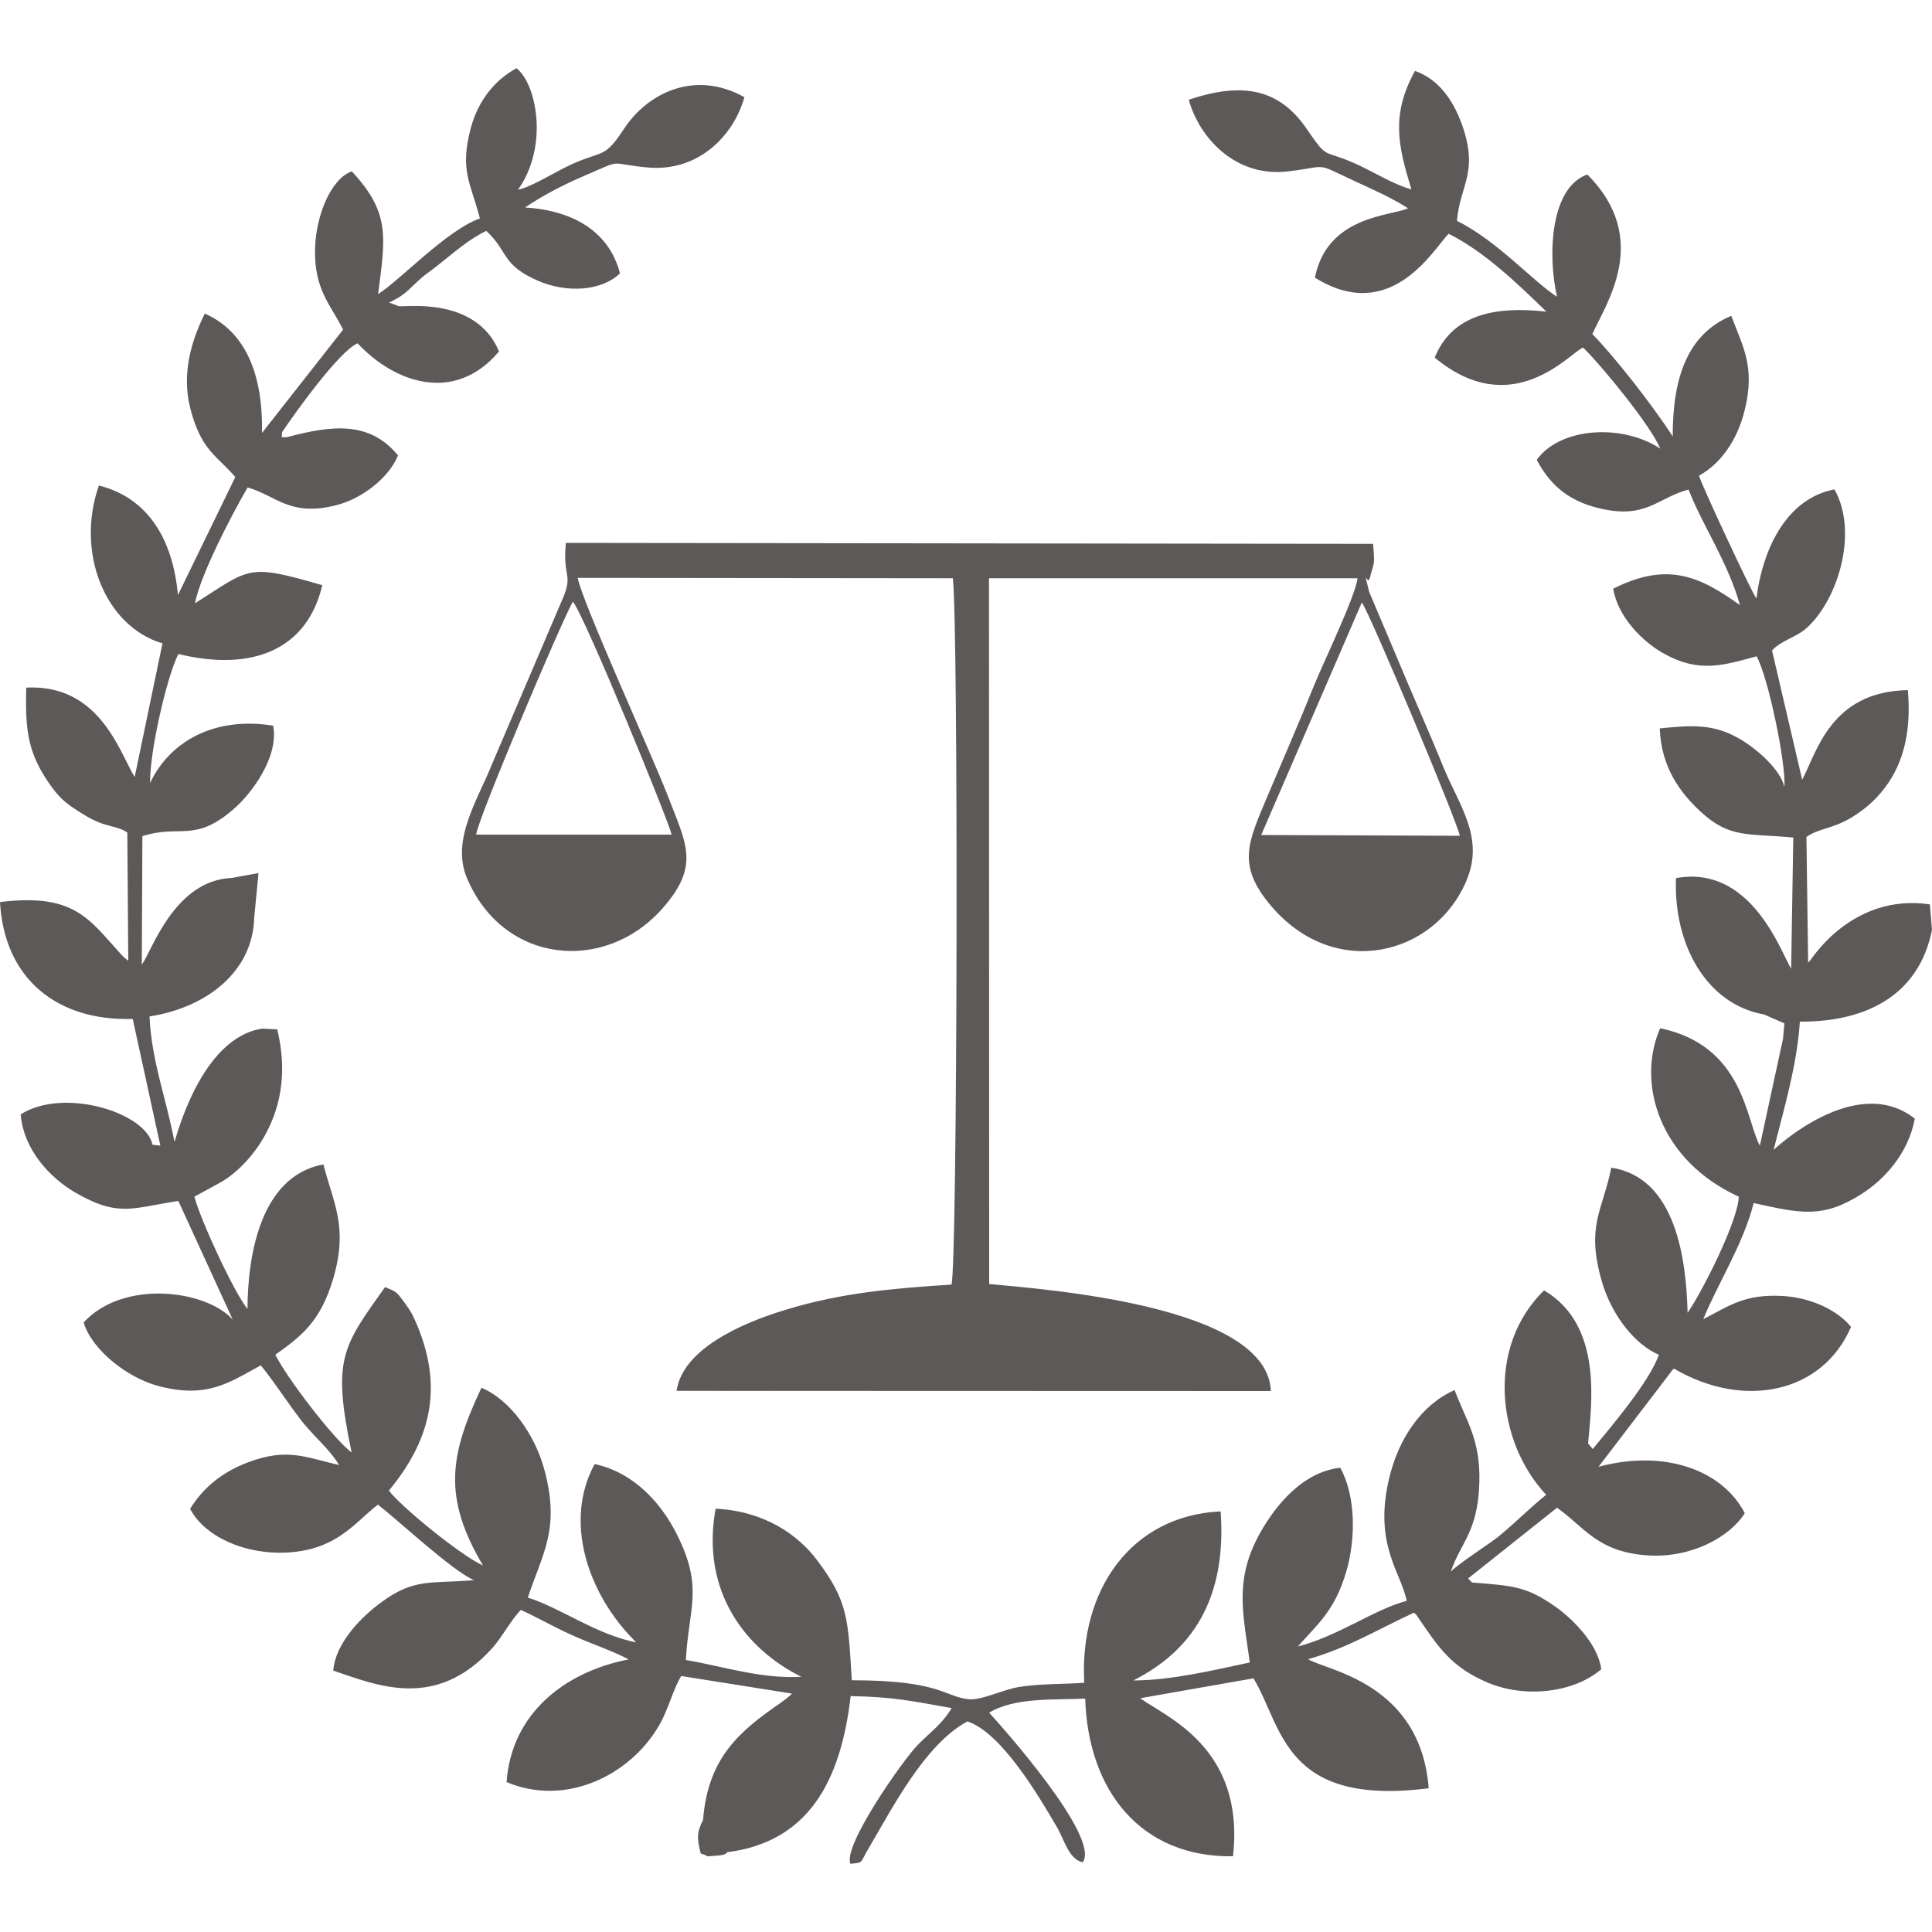 <?xml version="1.0" encoding="UTF-8"?> <!-- Creator: CorelDRAW X8 --> <svg xmlns="http://www.w3.org/2000/svg" xmlns:xlink="http://www.w3.org/1999/xlink" xml:space="preserve" width="100mm" height="100mm" style="shape-rendering:geometricPrecision; text-rendering:geometricPrecision; image-rendering:optimizeQuality; fill-rule:evenodd; clip-rule:evenodd" viewBox="0 0 10000 10000"> <defs> <style type="text/css"> <![CDATA[ .fil0 {fill:#5D5959} ]]> </style> </defs> <g id="Слой_x0020_1">  <path class="fil0" d="M830 5930l-41 -5c-32,-166 -459,-299 -682,-157 16,188 156,330 280,403 225,131 296,82 536,45l282 615c-135,-154 -566,-211 -772,14 41,139 222,285 387,329 251,66 363,-16 530,-107 74,92 130,181 200,273 70,93 155,158 205,243 -176,-41 -268,-89 -466,-16 -142,52 -241,138 -305,243 77,145 284,237 501,226 260,-14 351,-156 471,-248 95,72 388,346 498,391 -224,19 -310,-13 -484,117 -87,64 -233,200 -245,351 228,77 529,206 820,-113 52,-57 100,-150 151,-201 97,44 178,93 282,138 86,38 197,76 276,118 -334,65 -607,282 -632,635 304,129 639,-33 790,-294 47,-81 72,-187 114,-255l573 91c-4,5 -11,11 -15,14 -4,3 -10,9 -15,13 -5,4 -24,18 -30,22 -207,143 -375,280 -400,605 -32,64 -33,91 -12,174 60,17 5,16 79,11 59,-3 53,-16 59,-18 420,-54 587,-368 638,-808 227,4 323,27 523,62 -55,89 -109,122 -177,192 -81,84 -389,525 -347,614 70,-8 46,1 95,-82 119,-201 289,-536 510,-655 174,56 367,381 463,546 39,66 61,167 134,183 95,-127 -418,-702 -484,-774 129,-80 336,-66 497,-73 15,477 288,823 765,816 63,-566 -351,-722 -480,-818l586 -103c151,248 153,665 907,569 -43,-549 -533,-610 -624,-668 209,-60 359,-154 548,-241 20,20 3,0 30,38 94,137 163,245 351,324 194,82 446,53 588,-69 -17,-135 -158,-269 -239,-325 -151,-106 -221,-107 -430,-124l-20 -21 460 -366c137,95 208,231 474,247 223,13 421,-96 498,-219 -120,-229 -423,-330 -757,-240l379 -496c2,-7 8,-8 12,-12 360,212 768,128 916,-216 -68,-84 -204,-152 -355,-160 -196,-11 -275,51 -410,120 77,-188 207,-388 261,-601 245,54 358,81 560,-48 114,-73 240,-206 274,-389 -308,-242 -731,162 -731,162 53,-210 122,-441 136,-664 355,2 618,-145 684,-475l-11 -132c-410,-60 -621,297 -622,294 -2,-4 -9,9 -8,13l-9 -656c65,-46 139,-41 242,-106 61,-39 114,-82 165,-150 98,-130 136,-296 118,-504 -400,7 -471,322 -547,464l-156 -669c49,-54 127,-68 182,-119 164,-152 264,-498 141,-715 -238,46 -368,288 -404,565 -28,-39 -288,-597 -297,-636 107,-59 197,-176 237,-341 54,-222 -8,-322 -70,-486 -219,91 -304,307 -303,624 -106,-164 -303,-415 -416,-530 70,-157 307,-492 -26,-826 -192,68 -206,416 -157,633 -127,-82 -310,-290 -518,-393 16,-186 113,-249 28,-493 -51,-144 -130,-242 -245,-283 -126,229 -87,389 -19,612l-4 0c-96,-28 -187,-88 -290,-134 -169,-75 -134,-13 -247,-177 -146,-215 -341,-242 -611,-152 54,197 242,404 515,371 216,-26 130,-49 345,51 86,40 186,83 275,140 -85,41 -418,36 -482,359 394,246 614,-148 692,-227 186,92 363,264 506,403 -268,-30 -488,16 -578,238 404,335 700,-26 768,-52 92,89 353,406 399,523 -190,-127 -513,-115 -639,58 62,116 150,210 324,251 244,58 299,-54 462,-97 73,188 203,374 266,598 -210,-150 -375,-226 -656,-85 24,149 156,276 257,333 183,104 307,66 485,17 57,98 153,549 144,676 -22,-94 -150,-203 -239,-253 -136,-76 -246,-65 -406,-50 7,199 103,330 208,428 152,142 243,115 483,137l-11 680c-59,-103 -212,-539 -596,-470 -14,343 157,653 456,706l105 46 -7 79 -120 554c-73,-133 -82,-517 -516,-608 -125,286 -3,685 407,872 -5,130 -193,498 -265,601 -7,-275 -60,-701 -395,-751 -45,224 -133,300 -48,592 50,170 169,323 294,376 -45,137 -259,387 -342,488l-24 -29c16,-193 81,-611 -228,-792 -300,293 -246,784 11,1058 -83,66 -152,138 -248,217 -46,37 -207,140 -246,181 52,-152 140,-205 148,-459 7,-226 -69,-323 -128,-481 -171,75 -292,252 -340,462 -79,340 63,481 92,629 -166,43 -357,184 -563,236 96,-111 190,-180 251,-390 48,-165 50,-388 -32,-535 -203,22 -351,213 -430,366 -116,227 -72,396 -38,642 -180,38 -407,93 -603,93 295,-149 485,-412 452,-875 -460,21 -732,403 -706,887 -113,8 -221,4 -333,21 -91,14 -195,71 -267,64 -123,-13 -144,-98 -603,-98 -20,-313 -16,-405 -181,-623 -97,-129 -271,-253 -524,-265 -78,429 156,728 444,870 -206,12 -401,-53 -598,-87 15,-273 92,-373 -45,-647 -81,-163 -222,-323 -427,-367 -160,292 -41,670 215,923 -208,-41 -390,-178 -561,-232 78,-233 166,-354 88,-653 -49,-191 -181,-372 -328,-433 -165,349 -201,567 8,920 -118,-53 -434,-313 -487,-388 206,-249 286,-517 148,-851 -21,-49 -27,-66 -63,-116 -46,-62 -42,-60 -105,-86 -222,311 -274,373 -173,856 -92,-68 -335,-385 -395,-506 139,-98 236,-176 301,-398 76,-265 1,-381 -52,-587 -328,60 -392,476 -393,748 -70,-86 -241,-455 -275,-581l121 -66c96,-50 185,-146 243,-249 92,-165 114,-349 65,-551l-77 -4c-322,48 -447,573 -455,586 -39,-211 -120,-422 -129,-649 291,-45 535,-228 542,-513l22 -229 -137 25c-299,12 -414,377 -467,449l3 -665c199,-64 272,40 482,-149 74,-66 226,-254 195,-423 -318,-51 -543,94 -637,297 -3,-160 85,-545 146,-668 381,93 667,-21 745,-356 -393,-115 -373,-87 -659,94 28,-148 196,-470 273,-600 149,43 218,153 458,92 134,-33 276,-145 320,-258 -146,-177 -337,-158 -575,-94 -35,-1 -26,8 -25,-26 67,-100 297,-421 391,-460 189,203 501,316 732,42 -119,-285 -482,-229 -518,-234l-51 -19c66,-32 82,-47 132,-95 63,-60 65,-53 124,-101 86,-68 159,-133 247,-175 118,110 76,176 272,260 137,59 320,56 420,-40 -54,-209 -232,-325 -491,-341 82,-57 196,-117 304,-163 214,-92 116,-64 331,-44 262,23 444,-164 500,-364 -262,-146 -506,-16 -624,165 -101,154 -107,109 -267,181 -83,37 -212,120 -281,133 55,-76 94,-183 97,-308 3,-107 -27,-256 -104,-321 -108,57 -198,164 -237,309 -59,222 -1,282 47,469 -170,58 -419,325 -527,391 39,-299 62,-422 -136,-635 -107,37 -184,225 -190,393 -8,217 81,298 145,426l-420 535c6,-310 -89,-527 -296,-618 -67,136 -122,307 -75,491 56,217 135,242 233,355l-297 611c-27,-298 -162,-505 -409,-567 -122,346 32,729 329,817l-144 692c-78,-127 -180,-482 -561,-463 -7,234 12,347 129,511 50,70 90,98 168,146 116,72 164,52 226,93l5 664c-35,-29 -11,-6 -44,-41 -161,-176 -236,-310 -620,-263 22,398 296,617 687,605l143 656zm6219 -2812c49,74 494,1136 507,1208l-1028 -4 521 -1204zm-4584 1202c0,-61 436,-1092 500,-1206 58,65 508,1165 511,1206l-1011 0zm525 -1329l1942 2c29,252 24,3544 -7,3656 -311,20 -572,43 -857,130 -236,71 -535,206 -566,420l3076 1c-17,-444 -1168,-526 -1458,-554l-1 -3653 1908 0c-14,99 -175,431 -225,554 -76,189 -158,376 -239,568 -103,245 -165,361 17,575 331,388 847,255 1010,-131 96,-227 -39,-390 -123,-598 -74,-183 -160,-373 -234,-552l-146 -345c-36,-144 -8,-24 4,-75 21,-83 26,-56 16,-174l-4178 -5c-19,191 46,154 -27,313l-357 836c-74,184 -211,389 -128,586 188,446 714,494 1011,158 199,-225 123,-336 26,-590 -79,-204 -441,-998 -464,-1122z"></path> </g> </svg> 
